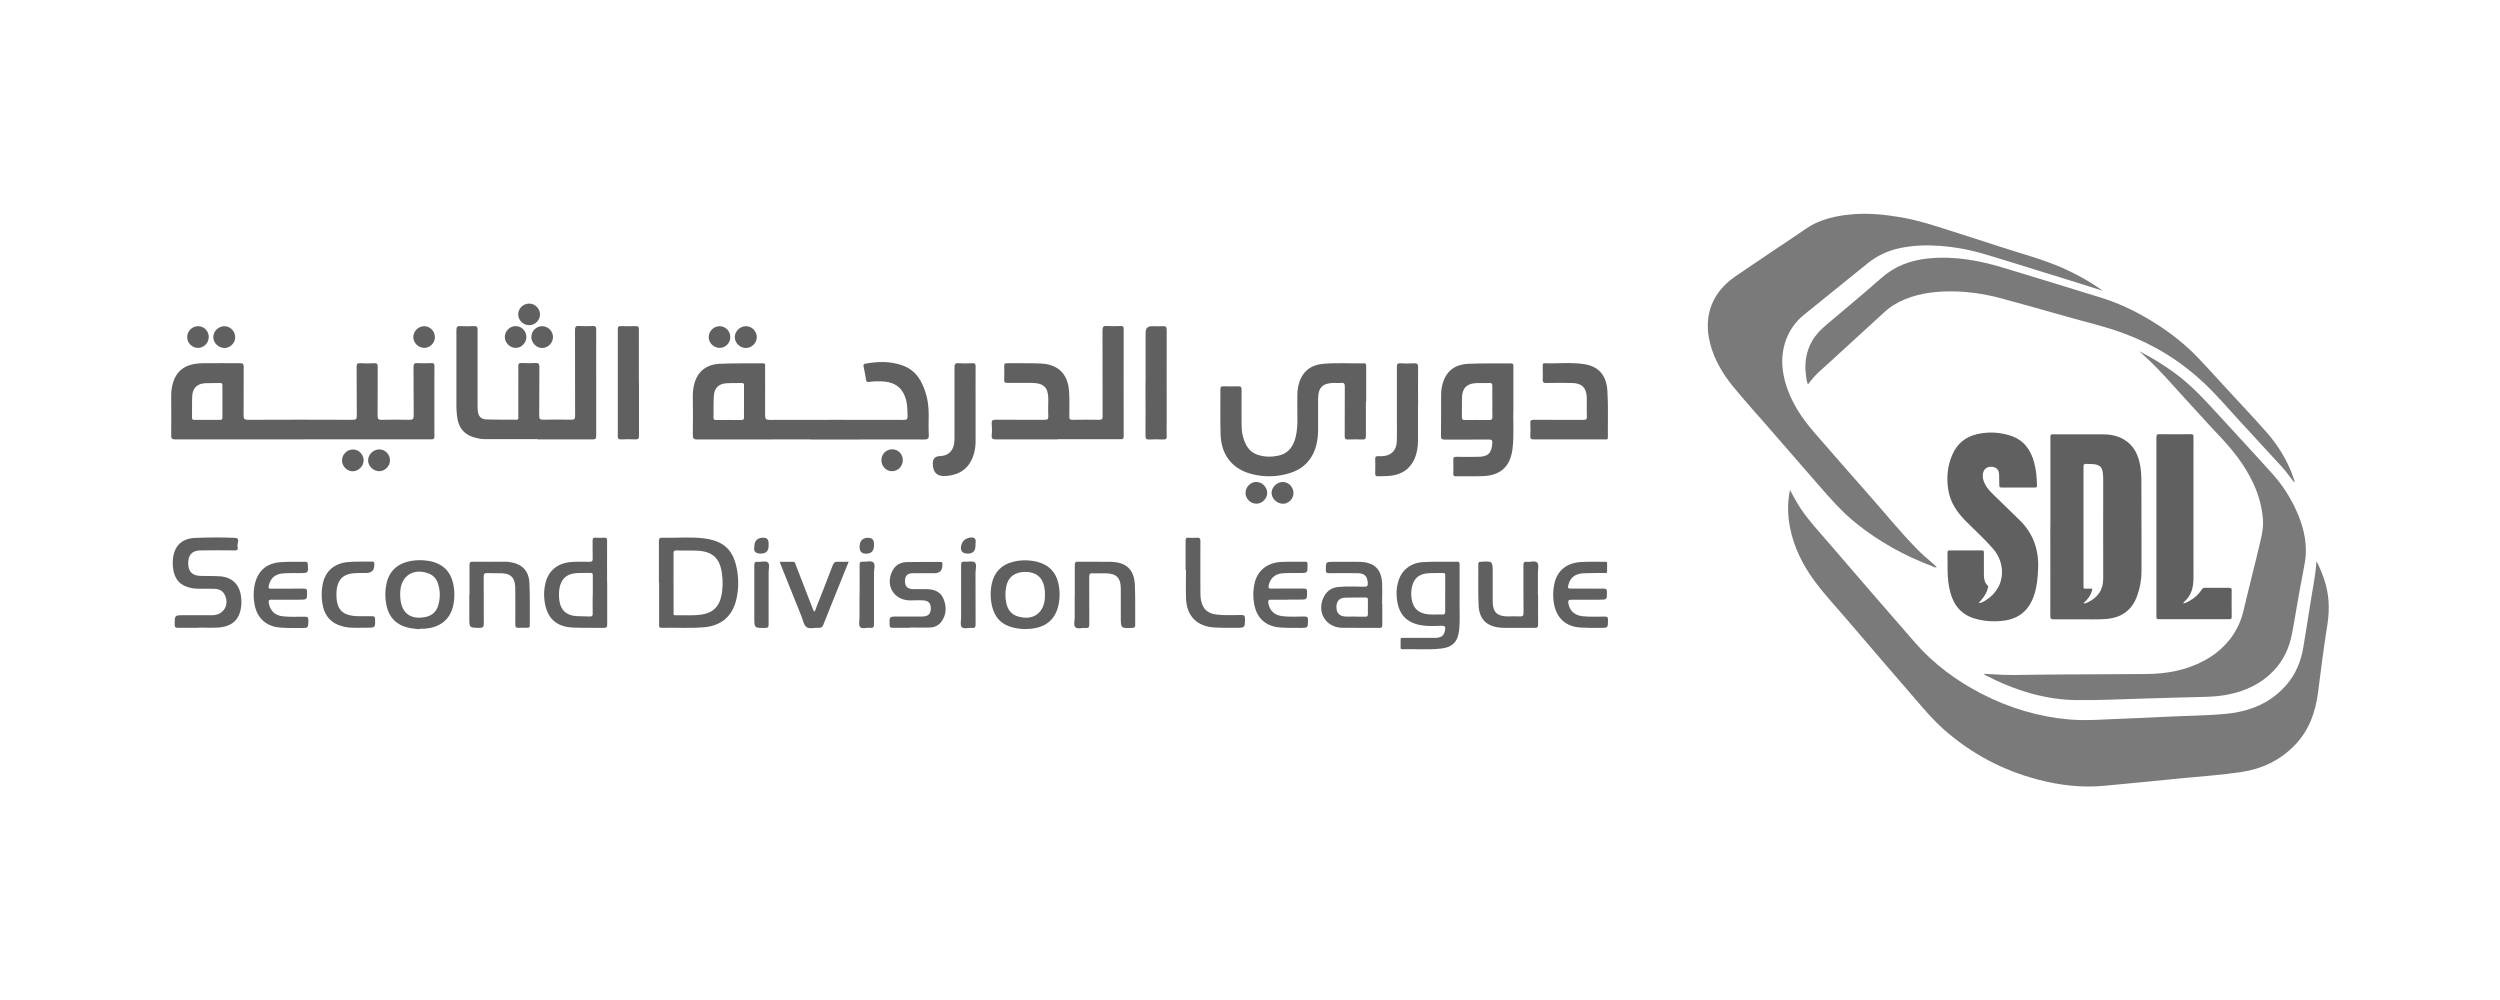 <svg xmlns="http://www.w3.org/2000/svg" id="Layer_1" viewBox="0 0 250 100"><defs><style>      .cls-1 {        fill: #606060;      }      .cls-2 {        fill: #7a7a7a;      }    </style></defs><g><path class="cls-2" d="M179,49c.35.66.67,1.25,1.04,1.81.8,1.21,1.79,2.27,2.73,3.36,2.91,3.38,5.82,6.76,8.76,10.12,1.86,2.13,4.11,3.78,6.62,5.08,1.39.72,2.83,1.3,4.33,1.74,1.46.43,2.96.71,4.48.84,1.69.14,3.38-.01,5.07-.07,1.57-.06,3.14-.13,4.7-.21,1.96-.1,3.92-.1,5.88-.29,2.35-.22,4.44-1.06,6.03-2.89.95-1.09,1.47-2.39,1.7-3.81.24-1.49.49-2.98.72-4.48.2-1.34.51-2.66.58-4.08.32.57.53,1.12.73,1.68.54,1.51.62,3.05.37,4.64-.36,2.27-.65,4.55-.94,6.82-.25,1.97-.89,3.75-2.28,5.21-1.48,1.56-3.32,2.42-5.42,2.74-1.95.29-3.92.42-5.88.61-2.6.26-5.21.52-7.81.76-2.24.21-4.44-.05-6.61-.62-3.53-.92-6.66-2.59-9.4-5-1.1-.97-2.03-2.08-2.98-3.18-2.18-2.54-4.38-5.06-6.55-7.62-1.17-1.38-2.42-2.69-3.49-4.16-1.13-1.56-1.97-3.25-2.36-5.15-.26-1.25-.29-2.5-.03-3.84Z"></path><path class="cls-2" d="M210.25,29.07c-.61-.19-1.21-.39-1.82-.58-1.51-.47-3.02-.94-4.54-1.41-1.75-.54-3.49-1.09-5.24-1.61-1.51-.46-3.05-.76-4.63-.88-1.37-.1-2.72-.06-4.07.23-1.19.26-2.27.76-3.22,1.54-2.1,1.71-4.21,3.39-6.31,5.1-.92.74-1.56,1.68-1.92,2.82-.39,1.26-.34,2.51-.02,3.77.53,2.03,1.65,3.72,3.01,5.27,1.79,2.06,3.58,4.12,5.39,6.16,1.61,1.82,3.14,3.71,4.84,5.45.49.5,1.02.95,1.55,1.4.14.12.26.25.41.39-.21.07-.35-.06-.49-.11-2.73-1.03-5.25-2.42-7.54-4.25-1.45-1.16-2.66-2.55-3.87-3.94-1.47-1.69-2.94-3.37-4.4-5.06-1.39-1.62-2.84-3.18-4.18-4.84-1-1.25-1.79-2.62-2.19-4.18-.71-2.78.22-5.15,2.58-6.74,1.95-1.31,3.9-2.65,5.86-3.95.74-.49,1.45-1.05,2.28-1.41,1.15-.5,2.37-.72,3.61-.82,1.58-.12,3.14.04,4.68.3,1.73.29,3.4.83,5.07,1.37,1.58.52,3.18,1,4.76,1.53,2.11.7,4.26,1.25,6.3,2.13,1.4.61,2.74,1.35,3.99,2.23.03.02.06.04.08.07,0,.01-.01.03-.02.04Z"></path><path class="cls-2" d="M213.9,35.12c1.24.61,2.41,1.34,3.52,2.14,1.72,1.25,3.13,2.81,4.56,4.37,1.75,1.92,3.53,3.82,5.26,5.75.98,1.09,1.77,2.31,2.38,3.65.65,1.44,1.06,2.94.95,4.54-.04.55-.17,1.09-.26,1.63-.08.51-.2,1.02-.29,1.53-.14.76-.26,1.52-.4,2.28-.13.77-.26,1.54-.41,2.31-.27,1.43-.84,2.71-1.86,3.77-1.27,1.32-2.85,2.04-4.63,2.38-.77.15-1.55.2-2.34.22-1.94.04-3.88.11-5.83.16-2.31.06-4.61.19-6.92.16-1.52-.02-3-.25-4.47-.65-1.61-.44-3.14-1.08-4.62-1.84-.05-.02-.09-.06-.18-.14.37.02.68.03.99.05,1.4.11,2.8.06,4.2.04,3.71-.05,7.42-.03,11.13-.07,2-.02,3.93-.37,5.71-1.32,1.65-.88,2.89-2.16,3.61-3.9.24-.58.37-1.19.51-1.79.12-.51.25-1.01.37-1.52.17-.7.34-1.41.52-2.11.13-.53.27-1.06.39-1.6.25-1.08.59-2.14.5-3.27-.1-1.22-.42-2.38-.93-3.49-.87-1.91-2.16-3.5-3.6-5-.9-.94-1.75-1.92-2.64-2.87-1.53-1.64-2.95-3.36-4.61-4.88-.21-.19-.43-.37-.64-.56Z"></path><path class="cls-2" d="M229.45,48.26c-.43-.51-.79-1.06-1.24-1.55-1.31-1.42-2.61-2.85-3.93-4.27-1.28-1.38-2.49-2.82-3.85-4.11-2.34-2.21-5.02-3.87-8.04-4.99-1.82-.68-3.72-1.11-5.58-1.64-2.21-.63-4.42-1.25-6.63-1.85-1.91-.52-3.86-.78-5.84-.7-1.77.08-3.48.43-5.02,1.38-.5.31-.93.72-1.36,1.12-1.47,1.34-2.93,2.69-4.4,4.03-.54.5-1.09.99-1.64,1.49-.42.38-.77.8-1.13,1.28-.13-.33-.16-.66-.2-.97-.15-1.18.02-2.31.61-3.36.37-.66.89-1.17,1.45-1.65,1.82-1.55,3.67-3.06,5.46-4.65,1.37-1.22,2.96-1.8,4.74-1.98,2.67-.26,5.24.23,7.77,1.02,3.17.98,6.34,1.92,9.5,2.91,2,.62,3.86,1.56,5.62,2.69,1.44.93,2.78,1.99,3.97,3.22,1.06,1.1,2.08,2.25,3.12,3.37,1.26,1.37,2.54,2.72,3.77,4.11,1.22,1.38,2.17,2.92,2.76,4.67.05.14.11.28.09.43h0Z"></path><path class="cls-1" d="M205.04,52.67c0-2.99,0-5.98,0-8.97,0-.19.02-.27.25-.27,1.65.01,3.31,0,4.96,0,.75,0,1.47.13,2.13.51,1.04.61,1.47,1.59,1.66,2.73.11.67.1,1.34.1,2.01,0,2.82.02,5.64.01,8.47,0,.83-.15,1.63-.43,2.42-.52,1.47-1.59,2.21-3.12,2.33-.88.07-1.76.02-2.63.03-.87,0-1.74,0-2.61,0-.25,0-.33-.05-.33-.32.01-2.98,0-5.96,0-8.94ZM208.34,60.33c.18.02.28-.02.38-.07,1.02-.47,1.61-1.23,1.6-2.4-.01-3.34,0-6.69,0-10.03,0-.22-.02-.45-.06-.67-.07-.42-.26-.61-.68-.71-.3-.07-.61-.03-.92-.06-.24-.02-.31.05-.31.3,0,3.75,0,7.49,0,11.24,0,.23.01.47,0,.7-.02.21.06.26.25.24.21-.02.42,0,.64,0-.1.62-.46,1.05-.9,1.46Z"></path><path class="cls-1" d="M197.81,60.31c.32,0,.57-.16.81-.31,2.05-1.34,1.91-3.72.7-5.11-.85-.98-1.82-1.85-2.73-2.77-.88-.88-1.56-1.87-1.76-3.12-.2-1.2-.09-2.39.4-3.52.48-1.13,1.35-1.82,2.54-2.08,1.11-.24,2.21-.18,3.29.17,1.32.43,2.02,1.41,2.36,2.7.2.74.26,1.49.28,2.25,0,.17-.03.23-.21.23-1.12,0-2.24,0-3.36,0-.14,0-.2-.04-.2-.19,0-.37-.01-.75-.02-1.12-.02-.46-.26-.72-.7-.76-.47-.04-.8.18-.9.61-.09.37,0,.72.16,1.06.21.45.55.8.9,1.14.87.84,1.73,1.68,2.59,2.52,1.4,1.36,1.95,3.04,1.85,4.96-.04.83-.12,1.66-.37,2.46-.47,1.49-1.43,2.41-3.02,2.63-.96.13-1.9.08-2.83-.17-1.39-.37-2.2-1.3-2.56-2.66-.18-.67-.25-1.36-.27-2.05-.01-.64,0-1.27-.01-1.91,0-.16.03-.23.21-.23,1.07,0,2.15,0,3.22,0,.18,0,.21.06.21.23,0,.71,0,1.42,0,2.13,0,.42.04.85.38,1.16.08.08.04.16.02.23-.11.46-.35.86-.67,1.22-.1.11-.2.22-.29.33Z"></path><path class="cls-1" d="M218.32,60.33c.24-.01.41-.12.59-.22.52-.28.95-.66,1.27-1.16.08-.13.17-.17.32-.17.8,0,1.61,0,2.41,0,.19,0,.26.04.26.24-.01.89-.01,1.78,0,2.66,0,.21-.08.24-.26.24-2.35,0-4.69,0-7.04,0-.23,0-.23-.11-.23-.27,0-1.88,0-3.76,0-5.64,0-4.09,0-8.19,0-12.28,0-.27.08-.32.32-.31,1.05.01,2.09.01,3.14,0,.2,0,.25.06.25.25,0,4.7-.01,9.4,0,14.11,0,.96-.21,1.79-.96,2.43-.03.02-.04.06-.07.11Z"></path></g><g><path class="cls-1" d="M30.32,43.94c-4.26,0-8.52,0-12.78,0-.33,0-.43-.08-.42-.42.02-1.25,0-2.51,0-3.76,0-.26,0-.51.03-.77.26-1.83,1.24-2.65,3.18-2.67,1.23-.01,2.45,0,3.68,0,.29,0,.36.09.36.36-.01,1.62,0,3.23-.01,4.85,0,.34.06.45.44.45,3.49-.02,6.98-.01,10.47,0,.3,0,.41-.06.41-.39-.02-1.63,0-3.26-.02-4.89,0-.3.07-.4.38-.38.46.03.92.03,1.37,0,.29-.02.36.08.36.36-.01,1.63,0,3.26-.01,4.89,0,.35.1.42.43.41.92-.02,1.83-.02,2.75,0,.33,0,.43-.07.43-.42-.02-1.62,0-3.23-.02-4.85,0-.32.08-.42.4-.4.47.03.94.02,1.41,0,.2,0,.28.04.28.26,0,2.36-.01,4.72,0,7.08,0,.3-.16.28-.35.28-2.44,0-4.88,0-7.32,0-1.82,0-3.64,0-5.46,0ZM22.24,40.16c0-.54,0-1.08,0-1.61,0-.19-.05-.26-.25-.25-.48.02-.97,0-1.45.02-.84.05-1.28.48-1.32,1.32-.03.7,0,1.4-.02,2.1,0,.19.06.26.25.25.85,0,1.69-.01,2.54,0,.2,0,.25-.07.25-.25,0-.52,0-1.05,0-1.57Z"></path><path class="cls-1" d="M81.07,43.94c-3.77,0-7.55,0-11.32.01-.4,0-.48-.11-.47-.49.03-1.25.01-2.51,0-3.76,0-.42.03-.84.13-1.24.31-1.26,1.18-2.02,2.55-2.08,1.44-.07,2.88-.03,4.32-.05.31,0,.23.19.23.35,0,1.62.01,3.23,0,4.85,0,.37.09.46.47.46,4.46-.01,8.92-.01,13.38,0,.32,0,.41-.07.4-.39-.02-.54-.02-1.08-.15-1.6-.28-1.1-1-1.73-2.13-1.84-.52-.05-1.05-.04-1.57.03-.22.03-.28-.03-.31-.23-.07-.44-.15-.88-.24-1.31-.03-.16-.02-.25.16-.28,1.26-.23,2.52-.27,3.75.18,1.36.49,1.97,1.61,2.34,2.89.19.64.25,1.29.26,1.96,0,.7-.03,1.4.01,2.1.02.39-.13.45-.47.45-2.22-.01-4.45,0-6.67,0-1.55,0-3.1,0-4.65,0ZM74.4,40.15c0-.54,0-1.08,0-1.61,0-.16-.03-.25-.22-.24-.52.02-1.05-.01-1.57.03-.74.06-1.16.46-1.22,1.21-.05.74-.03,1.48-.04,2.22,0,.2.08.25.27.24.83,0,1.67-.01,2.5,0,.25,0,.29-.1.28-.31-.01-.51,0-1.02,0-1.53Z"></path><path class="cls-1" d="M53.75,43.91c-1.78,0-3.56,0-5.34,0-.2,0-.4-.03-.6-.07-1.33-.27-1.98-.97-2.12-2.33-.03-.32-.05-.65-.05-.97,0-2.51,0-5.01,0-7.52,0-.3.06-.43.39-.41.46.03.92.02,1.37,0,.28-.01.36.07.36.36-.01,2.55,0,5.1,0,7.64,0,.16,0,.32.02.48.06.54.31.83.85.85,1,.04,1.99.02,2.99.03.28,0,.21-.19.21-.34,0-1.16,0-2.32,0-3.48,0-.49.02-.97,0-1.46-.01-.29.04-.41.37-.39.44.03.89.02,1.33,0,.31-.02.41.07.41.4-.02,1.63,0,3.26-.02,4.89,0,.3.08.38.38.38.94-.02,1.89-.02,2.83,0,.31,0,.38-.08.38-.38-.01-2.86,0-5.72-.01-8.57,0-.32.06-.45.41-.42.46.03.92.02,1.37,0,.26-.01.34.07.34.34-.01,2.01,0,4.02,0,6.03,0,1.54,0,3.07,0,4.61,0,.28-.07.36-.36.36-1.83-.01-3.67,0-5.5,0v-.03Z"></path><path class="cls-1" d="M136.59,40.16c0,1.15,0,2.29,0,3.44,0,.29-.09.37-.37.35-.47-.02-.94-.02-1.41,0-.26.01-.34-.07-.34-.34.01-1.64,0-3.29.01-4.93,0-.29-.05-.43-.37-.39-.24.03-.48,0-.73,0-1.12.02-1.57.48-1.57,1.59,0,1.01,0,2.02,0,3.03,0,.54-.05,1.08-.18,1.6-.37,1.43-1.27,2.38-2.68,2.81-1.28.39-2.58.41-3.87.06-1.87-.51-2.95-1.9-3.02-3.91-.05-1.52-.01-3.04-.02-4.57,0-.22.08-.27.28-.27.5.01,1,.02,1.5,0,.27-.01.34.08.34.34-.01,1.17-.01,2.34,0,3.52,0,.72.13,1.42.49,2.06.28.5.69.81,1.24.97.65.18,1.3.19,1.96.04,1.05-.23,1.52-.99,1.74-1.96.24-1.09.12-2.2.14-3.3.01-.55-.03-1.1.09-1.65.29-1.37,1.12-2.15,2.52-2.27,1.34-.12,2.69-.02,4.04-.05.25,0,.24.14.24.31,0,1.17,0,2.34,0,3.52Z"></path><path class="cls-1" d="M105.76,43.94c-2.05,0-4.1,0-6.14,0-.34,0-.49-.05-.45-.43.04-.37.03-.76,0-1.13-.02-.31.07-.41.39-.41,1.63.02,3.26,0,4.89.01.29,0,.4-.06.38-.37-.03-.56,0-1.13,0-1.7,0-1.15-.46-1.61-1.63-1.62-.82,0-1.64-.01-2.47,0-.26,0-.32-.07-.31-.32.02-.46.01-.92,0-1.37,0-.2.05-.28.27-.28,1.13.02,2.27-.02,3.39.03,1.77.09,2.73,1.07,2.83,2.84.05.82.03,1.64.02,2.47,0,.25.07.32.32.32.89-.01,1.78-.02,2.67,0,.3,0,.35-.1.34-.37,0-2.86,0-5.71-.01-8.57,0-.35.08-.47.44-.44.46.03.92.02,1.37,0,.21,0,.31.03.31.28,0,3.58-.01,7.17,0,10.75,0,.33-.17.29-.38.29-2.08,0-4.15,0-6.23,0h0Z"></path><path class="cls-1" d="M151.34,40.72c-.05,1.2.08,2.65-.08,4.11-.21,1.79-1.16,2.71-2.96,2.78-.9.04-1.81,0-2.71.02-.22,0-.27-.08-.26-.28.01-.44.02-.89,0-1.33-.01-.25.05-.35.33-.34.73.02,1.46.01,2.18,0,.97-.01,1.32-.37,1.39-1.34.02-.3-.04-.39-.36-.39-1.46.02-2.91,0-4.37.01-.31,0-.41-.07-.4-.4.02-1.24,0-2.48.01-3.72,0-.35,0-.71.06-1.05.27-1.52,1.14-2.34,2.68-2.41,1.41-.07,2.83-.02,4.24-.04.28,0,.25.16.25.34,0,1.27,0,2.53,0,4.06ZM149.23,40.18c0-.54,0-1.08,0-1.61,0-.21-.06-.28-.27-.27-.44.02-.89,0-1.33.01-.94.04-1.4.49-1.43,1.44-.02.66,0,1.32-.01,1.98,0,.22.08.27.28.27.82,0,1.64-.01,2.46,0,.26,0,.31-.09.31-.32-.02-.5,0-1,0-1.49Z"></path><path class="cls-1" d="M65.89,58.25c0-1.37,0-2.75,0-4.12,0-.28.07-.37.36-.36,1.36.04,2.73-.1,4.08.06,2.12.25,3.07,1.22,3.4,3.31.14.91.12,1.83-.08,2.73-.38,1.74-1.51,2.72-3.29,2.86-1.4.11-2.8.02-4.2.05-.28,0-.25-.15-.25-.33,0-1.4,0-2.8,0-4.2h0ZM67.36,58.29c0,.97,0,1.94,0,2.91,0,.15-.07.34.21.33.87-.03,1.75.06,2.62-.08,1.05-.16,1.7-.75,1.93-1.79.18-.8.18-1.61.06-2.41-.22-1.44-.94-2.09-2.4-2.18-.7-.04-1.4,0-2.1-.03-.28-.01-.33.09-.33.34.01.97,0,1.94,0,2.91Z"></path><path class="cls-1" d="M156.87,43.94c-1.16,0-2.32,0-3.48,0-.27,0-.38-.06-.36-.35.03-.42.02-.84,0-1.25-.02-.28.07-.36.35-.36,1.64.01,3.29,0,4.93.01.3,0,.4-.07.38-.38-.03-.61,0-1.21-.01-1.82-.02-.99-.48-1.47-1.46-1.49-.86-.02-1.72-.02-2.59,0-.28,0-.37-.07-.36-.36.03-.44,0-.89,0-1.33,0-.13-.03-.28.19-.28,1.33.04,2.67-.12,3.99.09,1.41.23,2.19,1.09,2.29,2.66.1,1.54.03,3.1.05,4.65,0,.28-.19.21-.33.21-1.2,0-2.4,0-3.6,0Z"></path><path class="cls-1" d="M145.96,59.8c-.03.91.06,2.03-.04,3.14-.11,1.21-.64,1.79-1.84,1.92-1.27.14-2.56.03-3.84.06-.11,0-.18-.02-.18-.15,0-.27,0-.54,0-.81,0-.23.16-.17.29-.17,1.04,0,2.07,0,3.11,0,.69,0,.96-.23,1.05-.81.04-.28,0-.41-.34-.4-.67.01-1.35.07-2.02-.05-1.44-.24-2.22-1.02-2.44-2.46-.09-.62-.08-1.24.09-1.84.32-1.19,1.22-1.95,2.53-2.02,1.13-.07,2.26-.02,3.39-.04.25,0,.24.14.24.31,0,1.04,0,2.07,0,3.32ZM144.52,59.38h0c0-.61,0-1.21,0-1.82,0-.15,0-.27-.2-.26-.55.02-1.11-.02-1.66.04-.69.08-1.21.45-1.41,1.16-.17.58-.17,1.17,0,1.75.17.6.58.96,1.17,1.11.6.16,1.21.06,1.81.09.24.01.29-.08.29-.3-.01-.59,0-1.19,0-1.78Z"></path><path class="cls-1" d="M19.86,62.78c-.69,0-1.38,0-2.06,0-.23,0-.33-.04-.33-.31,0-.95-.01-.95.93-.95.94,0,1.89,0,2.83,0,1.15,0,1.77-1.09,1.21-2.1-.22-.4-.6-.53-1.02-.54-.51-.02-1.02,0-1.54-.01-.24,0-.49-.01-.72-.06-1.11-.21-1.7-.84-1.85-1.95-.05-.36-.05-.73,0-1.09.16-1.22.91-1.93,2.21-1.98,1.33-.05,2.67-.07,4,0,.56.03.13.61.24.92.07.2,0,.34-.28.33-1.13-.02-2.26-.01-3.4,0-.86,0-1.26.43-1.26,1.28,0,.83.39,1.24,1.23,1.27.65.02,1.3,0,1.94.04,1.24.09,1.99.84,2.12,2.08.02.21.04.43.03.65-.08,1.53-.85,2.31-2.38,2.4-.63.03-1.27,0-1.9,0h0Z"></path><path class="cls-1" d="M60.72,58.3c0,1.37,0,2.75,0,4.12,0,.27-.05.38-.35.37-1.01-.02-2.02.01-3.03-.03-1.72-.07-2.64-.93-2.88-2.62-.09-.61-.06-1.21.08-1.81.31-1.28,1.22-2.03,2.61-2.13.59-.04,1.19-.03,1.78-.02.26,0,.35-.06.34-.33-.02-.59,0-1.19-.01-1.78,0-.23.06-.32.29-.3.28.02.57.02.85,0,.26-.02.31.08.31.32-.01,1.4,0,2.8,0,4.2ZM59.28,59.47c0-.63,0-1.27,0-1.9,0-.16,0-.28-.23-.28-.5.02-1-.01-1.49.03-.94.08-1.48.63-1.62,1.56-.06.4-.06.8,0,1.21.14.9.67,1.42,1.58,1.51.47.04.94.02,1.41.05.25.01.36-.05.34-.33-.02-.62,0-1.24,0-1.86Z"></path><path class="cls-1" d="M97.56,40.59c0,1.16,0,2.32,0,3.48,0,.85-.17,1.66-.67,2.37-.53.75-1.3,1.05-2.18,1.15q-1.43.17-1.43-1.24,0-.72.7-.74c.81-.02,1.33-.48,1.44-1.3.03-.23.03-.46.03-.69,0-2.29,0-4.58,0-6.87,0-.32.06-.46.41-.43.46.03.92.03,1.37,0,.28-.02.33.09.33.34-.01,1.31,0,2.61,0,3.92Z"></path><path class="cls-1" d="M141.8,40.58c0,1.16,0,2.32,0,3.48,0,.65-.1,1.29-.38,1.89-.42.9-1.13,1.41-2.1,1.59-.51.09-1.02.07-1.53.09-.22,0-.27-.08-.27-.28.01-.47.02-.94,0-1.42-.01-.27.09-.33.33-.31.11.01.22,0,.32,0,.91-.02,1.46-.54,1.51-1.45.03-.55.01-1.11.01-1.66,0-1.94,0-3.88,0-5.82,0-.28.06-.38.36-.36.44.03.89.03,1.33,0,.33-.02.44.06.43.41-.02,1.28,0,2.56,0,3.84Z"></path><path class="cls-1" d="M138.23,60.4c0,.69,0,1.37,0,2.06,0,.23-.03.34-.3.33-1.24-.02-2.48.01-3.72-.01-1.71-.04-2.62-1.7-1.77-3.2.3-.53.77-.82,1.37-.88.87-.09,1.75-.03,2.62-.03.29,0,.36-.08.35-.36-.04-.68-.32-.98-1-.99-.94-.01-1.89-.01-2.83,0-.26,0-.38-.04-.37-.35.01-.79,0-.79.78-.79.75,0,1.51,0,2.26,0,.16,0,.32,0,.48.01,1.35.07,2.04.76,2.11,2.11.03.7,0,1.4,0,2.1,0,0,0,0,.01,0ZM135.53,61.67s0,0,0,0c.34,0,.67,0,1.01,0,.2,0,.25-.07.25-.26-.01-.47,0-.94,0-1.41,0-.15-.02-.25-.21-.25-.7.01-1.4-.01-2.09.02-.56.02-.84.36-.85.92,0,.58.28.92.85.96.35.03.7,0,1.05,0Z"></path><path class="cls-1" d="M114.56,38.23c0-1.66,0-3.31,0-4.97q0-.64.62-.64c.36,0,.73.02,1.09,0,.32-.03.4.08.4.4-.01,3.08,0,6.17,0,9.25,0,.43-.02.86,0,1.29.03.34-.11.41-.41.39-.44-.02-.89-.03-1.33,0-.31.02-.38-.08-.38-.38.01-1.78,0-3.56,0-5.33Z"></path><path class="cls-1" d="M41.96,62.92c-.29-.03-.59-.05-.88-.1-1.39-.24-2.21-1.04-2.46-2.42-.13-.69-.12-1.4.04-2.09.32-1.39,1.34-2.16,2.96-2.28.47-.03.94,0,1.41.09,1.47.32,2.24,1.26,2.39,2.9.04.49.01.97-.08,1.45-.29,1.45-1.3,2.29-2.89,2.4-.16.01-.32,0-.48,0,0,.01,0,.02,0,.03ZM40.02,59.47c0,1.74.92,2.55,2.53,2.23.64-.13,1.07-.51,1.26-1.12.22-.72.23-1.46,0-2.19-.15-.49-.45-.85-.94-1.04-1.53-.59-2.8.25-2.85,1.88,0,.08,0,.16,0,.24Z"></path><path class="cls-1" d="M102.46,62.91c-.17-.01-.43-.02-.68-.06-1.61-.25-2.42-1.07-2.66-2.68-.09-.61-.07-1.21.06-1.81.26-1.17.99-1.91,2.17-2.19.77-.19,1.55-.18,2.32,0,1.18.28,1.91,1.01,2.17,2.18.14.62.16,1.26.06,1.89-.26,1.62-1.23,2.51-2.88,2.64-.16.01-.32.02-.57.03ZM104.49,59.55c.02-.34-.02-.62-.07-.9-.19-.94-.85-1.46-1.89-1.46-1.04,0-1.71.5-1.9,1.44-.12.56-.12,1.13,0,1.68.14.64.48,1.13,1.15,1.33,1.5.46,2.62-.31,2.71-1.87,0-.09,0-.19,0-.22Z"></path><path class="cls-1" d="M63.9,38.27c0,1.76,0,3.53,0,5.29,0,.3-.07.4-.38.38-.47-.03-.94-.02-1.41,0-.23,0-.33-.04-.33-.3,0-3.57,0-7.14,0-10.71,0-.25.06-.33.31-.32.48.02.97.02,1.45,0,.29-.01.35.09.35.36-.01,1.76,0,3.53,0,5.29Z"></path><path class="cls-1" d="M46.95,59.46c0-.98,0-1.97,0-2.95,0-.26.07-.34.34-.34,1.05.02,2.1,0,3.15,0,.19,0,.38,0,.56.04,1.19.18,1.88.85,1.94,2.07.07,1.43.03,2.86.04,4.28,0,.19-.09.22-.25.22-.3,0-.59-.02-.89,0-.26.02-.31-.1-.31-.33.01-1.09,0-2.18,0-3.27,0-.19,0-.38-.01-.57-.06-.85-.45-1.24-1.3-1.28-.5-.02-1,0-1.5-.02-.29-.01-.36.09-.35.37.01,1.56,0,3.13.01,4.69,0,.34-.1.42-.43.42-1.02-.02-1.02,0-1.02-1.03,0-.77,0-1.54,0-2.3Z"></path><path class="cls-1" d="M153.81,59.5c0,.98-.01,1.97,0,2.95,0,.27-.08.34-.34.34-1-.01-1.99,0-2.99,0-.13,0-.27-.01-.4-.02-1.39-.11-2.16-.83-2.22-2.24-.06-1.37-.02-2.75-.03-4.12,0-.18.06-.22.23-.23,1.21-.08,1.21-.09,1.21,1.12,0,.97,0,1.94,0,2.91.02,1,.45,1.41,1.45,1.43.42,0,.84-.02,1.25,0,.3.02.39-.06.38-.37-.02-1.58,0-3.15-.01-4.73,0-.27.05-.4.35-.36.35.05.83-.16,1.04.09.18.21.06.67.06,1.02,0,.74,0,1.48,0,2.22h0Z"></path><path class="cls-1" d="M107.48,59.47c0-1,0-2,0-2.99,0-.26.08-.31.32-.31,1.08.01,2.16,0,3.23.01,1.61.03,2.4.77,2.46,2.37.05,1.32.02,2.64.03,3.96,0,.21-.07.27-.28.28-1.16.05-1.16.05-1.16-1.08,0-.94,0-1.89,0-2.83,0-1.11-.44-1.54-1.55-1.55-.42,0-.84.02-1.25,0-.28-.02-.36.06-.36.35.01,1.58,0,3.15.01,4.73,0,.3-.06.42-.38.39-.35-.04-.79.14-1.02-.08-.2-.2-.05-.64-.06-.97,0-.75,0-1.51,0-2.26Z"></path><path class="cls-1" d="M90.99,62.78c-.58,0-1.16,0-1.74,0-.2,0-.28-.04-.29-.27-.03-.86-.04-.86.82-.86.82,0,1.64.01,2.47,0,.57-.01.81-.26.83-.77.02-.53-.22-.81-.75-.84-.44-.03-.89,0-1.33,0-1.64-.02-2.52-1.53-1.74-2.99.29-.55.79-.82,1.39-.84,1.12-.03,2.24-.01,3.36-.02.16,0,.26.04.23.22,0,.03,0,.05,0,.08q.02.83-.81.83c-.7,0-1.4,0-2.1,0-.58,0-.82.23-.83.76-.01.56.23.81.8.83.46.01.92,0,1.37,0,.73.02,1.38.24,1.68.97.32.79.31,1.59-.22,2.3-.27.37-.67.55-1.12.57-.67.03-1.35,0-2.02,0v.03Z"></path><path class="cls-1" d="M158.73,58.86c.55,0,1.1.01,1.66,0,.23,0,.29.07.3.3.01.81.02.81-.79.81-.92,0-1.83.01-2.75,0-.31,0-.36.11-.31.37.12.73.61,1.19,1.4,1.28.74.08,1.48.04,2.22.04.25,0,.35.05.34.33,0,.8,0,.8-.8.8-.66,0-1.32,0-1.98-.04-1.45-.1-2.35-.93-2.62-2.36-.13-.71-.11-1.42.06-2.13.3-1.2,1.2-1.95,2.54-2.05.83-.06,1.67-.03,2.5-.03.11,0,.22-.01.21.15,0,.27,0,.54,0,.81,0,.23-.17.16-.29.16-.7,0-1.4,0-2.1.03-.78.04-1.26.41-1.45,1.06-.13.44-.12.47.35.47.5,0,1,0,1.5,0Z"></path><path class="cls-1" d="M128.75,59.97c-.55,0-1.1.01-1.66,0-.24,0-.29.07-.26.3.11.78.6,1.26,1.43,1.35.72.08,1.45.04,2.18.03.28,0,.37.07.36.36-.01.78,0,.78-.78.78-.66,0-1.32.01-1.98-.04-1.48-.11-2.38-.93-2.63-2.39-.12-.7-.11-1.4.06-2.09.3-1.21,1.23-1.98,2.58-2.07.82-.05,1.64-.02,2.46-.03.17,0,.26.04.24.22,0,.03,0,.05,0,.08.02.83.02.83-.81.83-.54,0-1.08-.01-1.61.02-.82.06-1.27.46-1.45,1.17-.07.28-.04.38.28.37,1.06-.02,2.13,0,3.19-.01.29,0,.36.08.36.36-.01.75,0,.75-.77.75-.39,0-.78,0-1.17,0Z"></path><path class="cls-1" d="M28.78,59.97c-.53,0-1.05.02-1.58,0-.34-.02-.37.11-.31.4.16.74.61,1.17,1.38,1.26.72.08,1.45.04,2.18.04.28,0,.4.04.39.37-.02.76,0,.77-.76.76-.67,0-1.35.01-2.02-.04-1.46-.1-2.38-.96-2.62-2.4-.1-.58-.1-1.15,0-1.73.25-1.44,1.12-2.29,2.57-2.41.84-.07,1.7-.03,2.54-.04.17,0,.22.06.23.23.06.9.07.89-.82.9-.55,0-1.11-.01-1.66.03-.8.06-1.26.5-1.42,1.21-.06.26,0,.33.26.32,1.08-.01,2.16,0,3.23-.01.26,0,.34.07.34.33,0,.78,0,.78-.78.78-.39,0-.78,0-1.17,0Z"></path><path class="cls-1" d="M77.97,56.18c.46,0,.89,0,1.32,0,.24,0,.24.18.29.32.58,1.48,1.14,2.96,1.72,4.44.03.07.07.15.1.22.15-.07.16-.22.2-.34.56-1.43,1.13-2.85,1.67-4.28.11-.29.25-.39.55-.37.33.03.66,0,1.05,0-.34.84-.65,1.62-.97,2.4-.52,1.3-1.05,2.59-1.56,3.89-.09.24-.21.34-.47.32-.41-.03-.92.15-1.22-.07-.28-.21-.35-.7-.5-1.07-.69-1.71-1.37-3.42-2.06-5.13-.04-.1-.07-.2-.12-.34Z"></path><path class="cls-1" d="M118.56,57c0-.97,0-1.94,0-2.91,0-.24.05-.35.31-.32.27.02.54.03.81,0,.29-.03.36.08.36.36-.01,1.67,0,3.34,0,5.01,0,.31,0,.62.07.92.18.85.65,1.28,1.51,1.39.83.11,1.67.05,2.5.05.31,0,.38.08.38.38-.01.9,0,.9-.9.9-.71,0-1.43.01-2.14-.03-1.77-.1-2.8-1.15-2.86-2.92-.03-.94,0-1.89,0-2.83,0,0,0,0-.01,0Z"></path><path class="cls-1" d="M36.04,62.78c-.54,0-1.08.02-1.61-.1-1.28-.29-1.98-1.04-2.19-2.33-.1-.63-.1-1.26.02-1.89.24-1.29,1.11-2.11,2.5-2.25.82-.08,1.64-.03,2.46-.05.15,0,.23.05.21.21,0,.03,0,.05,0,.08q.03.85-.82.85c-.4,0-.81-.01-1.21.02-1.04.07-1.6.61-1.73,1.63-.01.08-.01.16-.02.24-.08,1.76.55,2.43,2.3,2.43.42,0,.84,0,1.25,0,.22,0,.3.05.31.29.02.86.03.86-.82.86-.22,0-.43,0-.65,0Z"></path><path class="cls-1" d="M96.11,59.47c0-.98,0-1.97,0-2.95,0-.24.03-.37.32-.35.36.03.84-.11,1.05.07.23.19.07.68.07,1.04,0,1.71,0,3.42.01,5.14,0,.31-.08.41-.38.37-.34-.04-.8.15-1.01-.08-.17-.19-.06-.64-.06-.97,0-.75,0-1.51,0-2.26Z"></path><path class="cls-1" d="M85.96,59.43c0-.98.01-1.97,0-2.95,0-.26.07-.33.32-.31.36.03.83-.14,1.05.07.23.22.07.69.07,1.04,0,1.7,0,3.39,0,5.09,0,.3-.04.46-.39.41-.34-.04-.8.15-1-.08-.17-.19-.06-.64-.06-.97,0-.77,0-1.54,0-2.3Z"></path><path class="cls-1" d="M76.86,59.51c0,.98,0,1.97,0,2.95,0,.24-.05.32-.31.33-1.12.02-1.12.03-1.12-1.08,0-1.72,0-3.45,0-5.17,0-.27.06-.39.35-.36.35.04.79-.14,1.01.07.22.21.06.66.07,1.01.01.75,0,1.51,0,2.26Z"></path><path class="cls-1" d="M128.27,50.37c-.6-.01-1.12-.53-1.11-1.1.02-.59.55-1.08,1.14-1.07.57,0,1.05.52,1.05,1.11,0,.58-.51,1.08-1.09,1.07Z"></path><path class="cls-1" d="M37.89,47.12c-.6-.02-1.11-.56-1.08-1.13.03-.59.57-1.07,1.16-1.05.58.02,1.04.53,1.03,1.13-.02.57-.54,1.07-1.11,1.05Z"></path><path class="cls-1" d="M21.33,33.72c0-.59.5-1.09,1.11-1.1.59,0,1.09.51,1.08,1.12,0,.56-.51,1.06-1.06,1.06-.6,0-1.13-.5-1.13-1.08Z"></path><path class="cls-1" d="M74.6,32.62c.58,0,1.07.49,1.08,1.08.01.57-.49,1.09-1.07,1.1-.6.01-1.13-.49-1.13-1.08,0-.6.51-1.09,1.11-1.1Z"></path><path class="cls-1" d="M52.93,32.52c-.59,0-1.1-.48-1.11-1.05-.01-.61.47-1.1,1.09-1.11.58-.01,1.08.48,1.09,1.07.01.58-.49,1.09-1.07,1.09Z"></path><path class="cls-1" d="M43.49,33.73c0,.58-.52,1.08-1.09,1.06-.58-.02-1.08-.53-1.07-1.09.01-.6.52-1.09,1.12-1.08.58.02,1.05.52,1.04,1.11Z"></path><path class="cls-1" d="M53.14,33.69c0-.6.5-1.08,1.09-1.07.59.01,1.08.51,1.07,1.1,0,.58-.52,1.09-1.1,1.08-.57,0-1.07-.53-1.07-1.11Z"></path><path class="cls-1" d="M52.64,33.7c0,.58-.5,1.1-1.07,1.09-.58,0-1.09-.51-1.09-1.09,0-.59.5-1.09,1.08-1.09.59,0,1.07.48,1.08,1.08Z"></path><path class="cls-1" d="M73.03,33.73c0,.59-.52,1.08-1.1,1.06-.57-.02-1.06-.51-1.06-1.07,0-.61.51-1.11,1.11-1.1.59.01,1.06.51,1.05,1.11Z"></path><path class="cls-1" d="M36.36,46.04c0,.57-.5,1.08-1.08,1.09-.57,0-1.08-.5-1.08-1.08,0-.6.5-1.11,1.1-1.1.58,0,1.06.5,1.07,1.09Z"></path><path class="cls-1" d="M90.28,46.01c0,.62-.48,1.11-1.09,1.11-.58,0-1.05-.5-1.05-1.11,0-.6.48-1.08,1.07-1.08.6,0,1.07.47,1.07,1.08Z"></path><path class="cls-1" d="M125.65,48.2c.57,0,1.06.5,1.07,1.09,0,.57-.5,1.08-1.08,1.08-.58,0-1.08-.49-1.09-1.07,0-.6.5-1.11,1.09-1.11Z"></path><path class="cls-1" d="M20.87,33.72c0,.59-.5,1.08-1.09,1.07-.59-.01-1.08-.52-1.06-1.1.01-.59.51-1.08,1.1-1.07.59,0,1.06.49,1.06,1.1Z"></path><path class="cls-1" d="M76.86,54.59q0,.77-.78.77t-.65-.66q0-.93.9-.93.53,0,.53.54c0,.09,0,.19,0,.28Z"></path><path class="cls-1" d="M97.55,54.56q0,.81-.78.8t-.66-.73.85-.86.59.59c0,.07,0,.13,0,.2Z"></path><path class="cls-1" d="M87.4,54.54q0,.83-.8.83-.64,0-.64-.66,0-.93.85-.93.59,0,.59.6c0,.05,0,.11,0,.16Z"></path></g></svg>